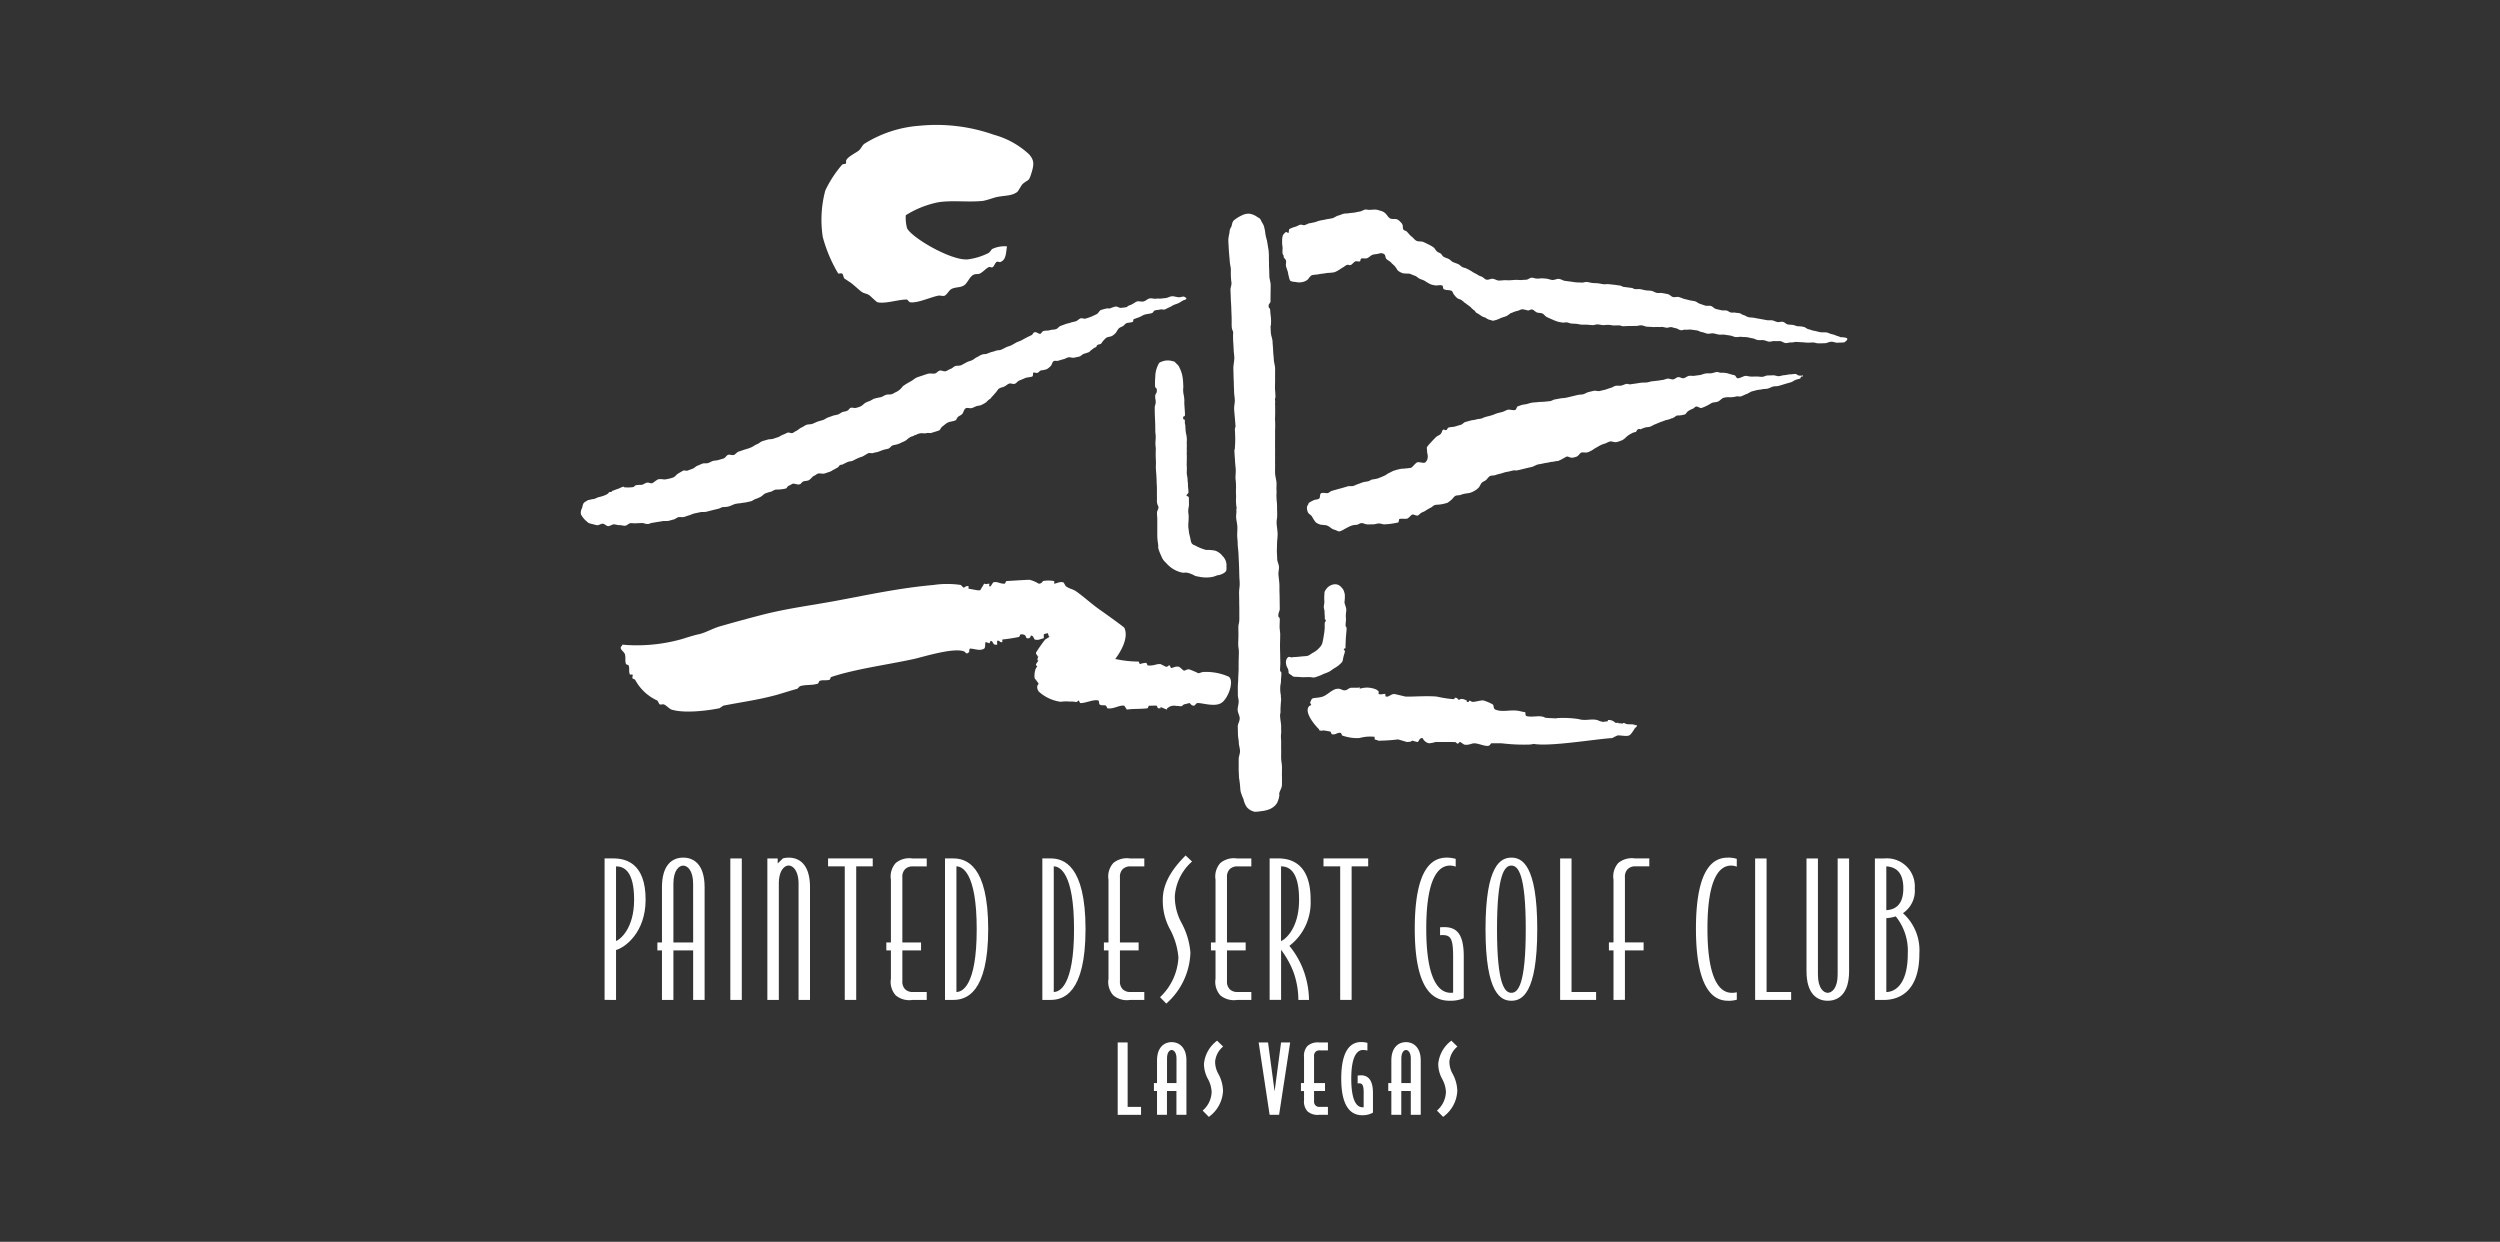 <svg xmlns="http://www.w3.org/2000/svg" xmlns:xlink="http://www.w3.org/1999/xlink" width="301.92" height="149.973" viewBox="0 0 301.92 149.973">
  <rect x="0" y="0" width="301.92" height="149.973" fill="#333333" stroke="none"/>
  <defs>
    <clipPath id="clip-path">
      <rect id="Rectangle_17987" data-name="Rectangle 17987" width="301.92" height="149.973" transform="translate(299 1084.772)" fill="#fff"/>
    </clipPath>
    <clipPath id="clip-path-2">
      <rect id="Rectangle_17986" data-name="Rectangle 17986" width="161.672" height="119.79" fill="#fff"/>
    </clipPath>
  </defs>
  <g id="Painted_Desert_Golf_Club" data-name="Painted Desert  Golf Club" transform="translate(-299 -1084.771)" clip-path="url(#clip-path)">
    <g id="Group_34934" data-name="Group 34934" transform="translate(369.124 1099.864)">
      <g id="Group_34933" data-name="Group 34933" transform="translate(0 0)">
        <g id="Group_34932" data-name="Group 34932" clip-path="url(#clip-path-2)">
          <path id="Path_71415" data-name="Path 71415" d="M260.058,175.483c-1.159-.063-2.139-.271-3.4-.362-1.894-.141-3.986-.133-5.636-.4l-1.357-.113a.249.249,0,0,0-.055-.045c-.637-.3-1.418.04-2.194-.156-.146-.041-.1-.3-.154-.47-.3-.029-.706-.147-.784-.156-.995-.181-1.983.2-2.82-.158-.277-.122-.139-.47-.316-.626a5.648,5.648,0,0,0-1.1-.47c-.337-.07-1.039.215-1.41.156-.107-.019-.025-.089-.339-.139-.053.188.012.168-.287.139v-.156c-.059-.011-.485-.274-.784-.158-.156.059.194.073-.251.043-.04-.006-.088-.151-.133-.166-.415-.147-.209.055-.4.122a13.658,13.658,0,0,1-2.038-.312c-1.225-.118-3.065.03-3.762,0-.126-.01-1.288-.318-1.41-.313-.285,0-.641.3-.782.313-.472.038-.133-.236-.314-.313-.143-.064-.377.114-.783,0,.044-.431.05-.268-.228-.521a2.8,2.8,0,0,0-1.88-.156c-.4.074.01-.2-.234-.107-.225.073-.915-.027-1.123.066-.138.053-.331.214-.453.247-.478.122-.556-.23-1.1-.156-.594.073-1.161.748-1.724.94-.726.234-1.225.068-1.354.356s-.234.366-.056.585c.088.11-.156.156-.156.156-.832.651.622,2.371,1.1,2.82.148-.053-.057.107.04.141.409.135.43.017.43.017a8.921,8.921,0,0,1,.94.156l.156.314c.561.1.584-.244,1.1-.157l.156.313a5.68,5.68,0,0,0,1.724.314s.337-.015.371-.011a4.677,4.677,0,0,1,1.823-.145v.312a3.064,3.064,0,0,1,.47.157,21.743,21.743,0,0,0,2.35-.157c.04,0,1.058.314,1.1.314.6-.04.43-.07.619-.172.029.024.633.172.633.172.177-.01.188-.54.628-.47a1.072,1.072,0,0,0,.782.626,4.556,4.556,0,0,0,.784-.156c.181,0,3.579,0,2.038,0,.323.039.28-.061.457.093.344.3.173-.078.483-.093l.47.313c.6.1.906-.176,1.252-.157.521.025,1.117.329,1.569.314.366-.015.333-.295.472-.314.063-.015,1.145,0,1.252,0a22.576,22.576,0,0,0,3.134.157,3.094,3.094,0,0,0,.723-.087c1.916.363,7.663-.613,9.461-.7l.628-.314c.4-.048,1.035.137,1.412,0,.217-.082.476-.493.685-.839.1-.168.306-.168.253-.415-.234,0-.459-.006-.679-.019" transform="translate(-133.192 -103.022)" fill="#fff"/>
          <path id="Path_71416" data-name="Path 71416" d="M236.675,186.343l-.057.01c.055-.006.065-.008.057-.01" transform="translate(-142.606 -112.306)" fill="#fff"/>
          <path id="Path_71417" data-name="Path 71417" d="M155.767,168.62v.47a2.638,2.638,0,0,1,.783,0,2.474,2.474,0,0,1,0-.47,2.78,2.78,0,0,1-.783,0" transform="translate(-93.878 -101.624)" fill="#fff"/>
          <path id="Path_71418" data-name="Path 71418" d="M143.312,166.987c-.006,0-.339.48,0,.313,0,0,.332-.486,0-.313" transform="translate(-86.28 -100.618)" fill="#fff"/>
          <path id="Path_71419" data-name="Path 71419" d="M134.45,148.882c-.226.059-.548.553.157.47-.03-.166.151-.559-.157-.47" transform="translate(-80.866 -89.721)" fill="#fff"/>
          <path id="Path_71420" data-name="Path 71420" d="M270.792,75.168a2.735,2.735,0,0,1,.881.1,5.8,5.8,0,0,0,.679.187c.249.035.209.359.466.383.213.018.727-.3.944-.29s.432.078.653.084.441-.01.66-.01.445.045.668.041.44-.159.664-.166.447-.011.67-.02.455.117.679.106.443-.112.666-.121.445-.087.666-.094.445-.05.666-.055c.156,0,.312.2.468.2.1,0,.192.008.287.008.137,0,.16-.114.16.018s-.029.053-.187.092c-.07.018-.089.221-.161.245-.183.061-.381.091-.552.162-.192.08-.348.214-.485.259-.251.085-.514.145-.77.224s-.514.162-.773.234c-.217.061-.462.025-.679.082s-.418.192-.635.246-.457.026-.675.08-.447.054-.662.105c-.185.044-.369.1-.55.145-.217.048-.416.232-.645.312s-.462.209-.675.288c-.2.073-.428-.027-.567.01a2.858,2.858,0,0,1-.795.107,2.5,2.5,0,0,0-.769.064c-.219.063-.4.316-.643.441s-.586.073-.826.2a5.479,5.479,0,0,1-.565.323,4.475,4.475,0,0,1-.656.272c-.2.017-.423-.214-.638-.176-.133.025-.244.21-.409.271a2.25,2.25,0,0,0-.59.315c-.137.105-.219.309-.333.356a3,3,0,0,1-.921.135c-.2.018-.234.169-.493.268-.125.124-.224.019-.344.145-.232.088-.465.114-.676.19s-.415.159-.617.23-.388.172-.586.242-.369.205-.571.277-.437.034-.647.113c-.12.045-.291.1-.417.152-.108.138-.244-.081-.369.041-.261.093-.177.346-.377.348a1.257,1.257,0,0,0-.428.156,2.636,2.636,0,0,0-.651.441,2.081,2.081,0,0,1-.441.355,3.567,3.567,0,0,1-.761.259c-.246.041-.527-.128-.786-.077a4.6,4.6,0,0,0-.512.23,3.525,3.525,0,0,0-.594.211c-.2.108-.413.232-.62.352-.177.1-.329.226-.491.308a2.519,2.519,0,0,1-.489.214c-.253.064-.54-.048-.774.039-.068.02-.362.418-.474.452a2.1,2.1,0,0,1-.639.159c-.259-.025-.46-.184-.611-.143-.019,0-.685.379-.74.4-.236.076-.177.137-.384.139s-.4.082-.624.093a2.363,2.363,0,0,0-.427.079c-.217.048-.459.066-.71.13-.2.054-.428.066-.645.126s-.415.211-.639.273-.461.1-.687.159c-.181.05-.6.145-.776.191s-.135.027-.308.069-.346-.017-.5.015c-.293.062-.561.143-.828.182s-.521.171-.778.216a5.462,5.462,0,0,0-.616.178c-.185.058-.406.011-.59.1s-.3.3-.457.455-.424.212-.569.383-.209.425-.367.578a2.244,2.244,0,0,1-.462.356,2.45,2.45,0,0,1-.628.271c-.2.042-.409.058-.622.1a2.468,2.468,0,0,0-.462.14c-.182.07-.463.01-.658.137s-.314.371-.5.492a4.086,4.086,0,0,1-.4.311,4.331,4.331,0,0,1-.79.191c-.247.059-.514.023-.767.095-.173.051-.306.233-.489.316a4,4,0,0,0-.635.371c-.156.109-.362.16-.518.255s-.29.286-.426.323c-.181.043-.489-.182-.66-.115-.125.04-.432.448-.618.486-.3.059-.636-.036-.929.045-.044.008-.072.39-.12.409a7.429,7.429,0,0,1-.807.152c-.27.052-.559.059-.835.084-.234.02-.476-.117-.71-.11s-.468.112-.7.11-.47.011-.7.006-.464-.158-.683-.158-.422.2-.621.212a1.97,1.97,0,0,0-.778.164c-.238.109-.455.235-.679.35a2.318,2.318,0,0,1-.584.275c-.183.036-.386-.154-.611-.192a1.5,1.5,0,0,1-.55-.312,1.636,1.636,0,0,0-.406-.221,4.314,4.314,0,0,0-.609-.068,1.647,1.647,0,0,1-.7-.3,3.921,3.921,0,0,1-.453-.7c-.143-.2-.392-.312-.478-.482a1.246,1.246,0,0,1-.131-.656c.044-.285.281-.388.167-.468a3.778,3.778,0,0,1,.691-.383c.179-.072.419-.048.613-.175.137-.093.07-.548.211-.632.222-.14.546,0,.809-.034.169-.023.306-.2.478-.258.238-.082.489-.133.731-.209.2-.062.407-.107.614-.168s.4-.124.611-.181.445.011.654-.045.4-.178.6-.234.4-.164.615-.221.436-.066.647-.126c.139-.04.255-.154.394-.194a5.7,5.7,0,0,0,.763-.148c.244-.105.5-.2.752-.316.213-.1.39-.261.594-.347s.375-.207.561-.262a6.45,6.45,0,0,1,.8-.214c.213-.037.424-.016.634-.06a3.936,3.936,0,0,0,.645-.08c.133-.054.555-.6.723-.647.308-.1.77.168,1.01-.017a.968.968,0,0,0,.27-.716c.006-.212-.1-.445-.082-.667.008-.139-.063-.31-.017-.434a4.37,4.37,0,0,1,.521-.623c.16-.186.36-.379.546-.574.164-.171.421-.236.565-.375.187-.179.213-.476.29-.522.156-.1.268.082.443.019.118-.131.08-.154.2-.277.272-.106.58-.073.82-.145s.47-.144.712-.207c.194-.051.342-.285.555-.343.183-.048.371-.1.579-.16.234-.073.5-.069.74-.147.2-.066.43-.05.634-.118s.186-.087.392-.156.647-.162.858-.233.411-.165.622-.234.434-.1.647-.165.407-.193.619-.257.677.091.892.029.162-.407.377-.462c.173-.044.335-.128.508-.168.156-.036.316-.046.468-.078.234-.049.453-.141.672-.177.266-.047.533-.04.789-.076s.512-.017.767-.048c.207-.026.42-.035.633-.063s.4-.176.617-.212c.191-.031.383-.068.588-.109.246-.048.506-.043.757-.095s.5-.118.757-.177c.213-.048.424-.106.639-.156s.447-.029.661-.082.409-.209.626-.261l.656-.157c.217-.052.478.076.7.024s.44-.105.659-.156.426-.156.645-.207.413-.215.633-.261.459.012.679-.032.421-.164.638-.205c.141-.027.306.08.447.056.234-.041.461-.065.687-.1s.447-.073.668-.1.441,0,.658-.029.417-.116.63-.139l.634-.07c.211-.021.418-.07.628-.091s.409-.139.622-.161.44.118.653.095.4-.253.624-.279c.194-.023.422.165.624.136.223-.031.438-.248.691-.289.2-.033.434.031.651-.007s.443-.056.666-.093.44-.152.666-.185.466,0,.691-.027.447-.133.666-.152c.168-.013.342.1.5.093" transform="translate(-133.059 -45.246)" fill="#fff"/>
          <path id="Path_71421" data-name="Path 71421" d="M70.679,52.275c.258-.031.507-.217.772-.215s.528.112.793.121c.2.008.413-.083.616-.083,0,.01.3.138.3.251s-.356.186-.343.19c-.228.108-.407.257-.6.347s-.4.144-.584.223-.34.216-.535.286-.359.2-.573.268c-.144.046-.34-.055-.5-.008-.212.059-.447.052-.663.115s-.171.263-.389.333-.671.109-.887.185-.412.215-.624.3-.439.143-.644.239c-.166.077,0,.248-.157.333s-.646.085-.795.179c-.128.081-.218.214-.336.3-.159.115-.418.168-.57.341s-.24.41-.395.569a2,2,0,0,1-.339.274c-.274.175-.546.094-.8.295a3.131,3.131,0,0,0-.534.618c-.112.168-.323.105-.463.2-.167.108-.094.267-.261.3-.147.027-.319.2-.465.3-.123.067-.2.209-.321.274a5.2,5.2,0,0,1-.61.2c-.2.07-.361.29-.568.339s-.42.091-.63.131-.45-.081-.662-.043-.4.188-.615.232-.414.121-.627.18c-.158.044-.355-.023-.514.031-.181.059-.226.445-.4.62a2.291,2.291,0,0,1-.453.364,2.777,2.777,0,0,1-.694.146c-.166.049-.273.237-.435.3-.145.054-.394-.094-.545.006-.01,0,.048.3-.072.425-.257.12-.584.089-.835.186s-.489.22-.738.306c-.208.071-.35.328-.554.4s-.5-.1-.7-.018-.366.256-.565.349-.42.118-.609.226c-.16.089-.277.344-.446.523-.135.141-.255.308-.388.431s-.214.3-.327.345a1.546,1.546,0,0,0-.387.35,3.61,3.61,0,0,1-.44.265,1.317,1.317,0,0,1-.589.186c-.272.034-.533.246-.8.285-.234.035-.493-.083-.67.015-.212.116-.248.445-.412.668-.135.184-.443.251-.58.431s-.1.27-.276.376a3.743,3.743,0,0,1-.587.144,1.459,1.459,0,0,0-.581.273c-.143.116-.294.234-.435.347s-.207.379-.35.435c-.24.089-.773.253-1.021.321-.093.02-.354-.043-.447,0a1.708,1.708,0,0,1-.625.008,2.1,2.1,0,0,0-.532.114c-.116.131-.331.081-.445.213a2.006,2.006,0,0,1-.288.091,2.141,2.141,0,0,0-.568.4,1.481,1.481,0,0,1-.386.217c-.224.089-.422.207-.634.282s-.439.091-.646.159-.344.341-.547.4-.414.088-.616.151-.388.159-.594.224-.418.081-.627.153c-.166.058-.4-.048-.571.02-.129.043-.621.378-.738.413a3.043,3.043,0,0,0-.474.173c-.226.088-.439.209-.666.321-.184.089-.426.063-.628.156-.149.07-.33.17-.5.236-.114.133-.328.039-.443.171-.171.064-.074.192-.244.24-.177.133-.2.1-.377.226-.234.091-.4.253-.615.315s-.412.142-.614.2c-.242.066-.54-.064-.793.016-.159.05-.294.2-.466.267-.2.076-.362.362-.61.514-.207.126-.529.073-.723.181-.154.087-.241.272-.367.314-.3.095-.54-.066-.78-.069-.19,0-.341.187-.594.258-.184.124-.125.192-.3.323a4.175,4.175,0,0,1-.716.114c-.207.044-.424-.006-.635.048a4.57,4.57,0,0,0-.432.223,4.791,4.791,0,0,0-.751.226c-.2.112-.363.31-.565.415a3.833,3.833,0,0,1-.58.244c-.222.07-.4.257-.618.293s-.422.108-.635.135-.411.054-.627.093a4.346,4.346,0,0,0-.587.079c-.191.058-.5.209-.689.274a2.2,2.2,0,0,1-.744.1c-.19,0-.377.157-.62.212s-.469.117-.708.174-.474.123-.717.183-.512,0-.756.057-.493.1-.741.161c-.2.05-.394.166-.6.216s-.4.149-.611.2-.445-.023-.655.021-.39.24-.6.283-.418.127-.633.165-.445-.01-.66.025-.431.076-.648.106-.433.081-.652.106c-.166.018-.325.127-.491.141-.256.023-.531-.14-.793-.118-.217.02-.438.012-.658.03s-.447-.027-.669-.011-.429.3-.652.309-.456-.082-.681-.075-.452-.094-.677-.093-.453.218-.677.213-.436-.278-.659-.293-.468.207-.688.181-.437-.116-.653-.154c-.134-.023-.266-.091-.4-.119-.105-.13-.339-.273-.511-.486a2.222,2.222,0,0,1-.389-.565,1.153,1.153,0,0,1,.136-.741c.07-.183.066-.492.278-.686a4.18,4.18,0,0,1,.46-.279c.193-.031.349-.089.666-.131.213-.029.424-.19.651-.234a5.242,5.242,0,0,0,.66-.2,1.871,1.871,0,0,0,.459-.249c.127-.3.342-.027.493-.311.2-.04.357-.138.591-.207s.462-.216.682-.273c.2-.052.076.072.217.063a4.961,4.961,0,0,0,1.037-.029.874.874,0,0,0,.237-.2,2.332,2.332,0,0,1,.735-.066c.24-.02.461-.248.727-.277.17-.019.379.124.572.075.147-.045.589-.454.776-.482a2.167,2.167,0,0,1,.642.027,1.456,1.456,0,0,0,.45-.062,3.28,3.28,0,0,0,.732-.2c.2-.1.341-.341.545-.453s.41-.25.608-.346c.151-.074.371.052.5,0,.217-.076.428-.161.639-.234s.375-.293.586-.365.407-.186.615-.255.466,0,.672-.066.356-.178.562-.246.485-.053.691-.122.416-.118.621-.185.331-.37.537-.439.486.083.691.015.349-.322.555-.394.413-.137.621-.211c.17-.061.347-.1.517-.163a2.825,2.825,0,0,0,.617-.256,2.9,2.9,0,0,1,.512-.284c.223-.081.4-.28.611-.353s.434-.122.644-.191.449-.03.654-.095.406-.137.61-.2.375-.226.579-.291.385-.189.591-.259c.162-.055.4.112.568.052s.281-.186.437-.244.488-.367.644-.42c.223-.085.406-.257.62-.333s.465-.037.674-.105c.251-.084.478-.222.724-.3.2-.064.412-.116.614-.181s.372-.226.575-.294.4-.145.6-.216.426-.081.633-.158c.179-.066.333-.208.517-.283.167-.068.471-.063.662-.211.135-.1.2-.259.324-.3.166-.07.447.055.623.01a3.243,3.243,0,0,0,.614-.2c.2-.1.358-.3.561-.422s.447-.173.642-.274a3.9,3.9,0,0,1,.381-.213,6.681,6.681,0,0,1,.793-.175c.255-.067.47-.251.72-.312.206-.049.441,0,.652-.068.166-.052.319-.176.493-.248a2.035,2.035,0,0,0,.658-.493c.151-.161.112-.185.288-.3a9.362,9.362,0,0,1,.848-.512c.253-.124.47-.356.721-.458.211-.086.42-.147.588-.2.265-.092.527-.189.786-.257s.558.031.816-.026c.215-.048.381-.307.594-.353s.476.133.687.08.395-.212.6-.277.352-.257.554-.337c.222-.091.526-.012.757-.124s.453-.244.687-.367c.194-.1.425-.133.623-.234s.364-.263.565-.356.385-.23.59-.31.422-.045.619-.1a4.647,4.647,0,0,1,.648-.242c.212-.021.391-.133.606-.175a2.059,2.059,0,0,0,.418-.058c.229-.089.445-.212.679-.326.193-.095.42-.129.616-.234s.391-.219.588-.329.431-.161.629-.269.4-.224.6-.325.4-.2.6-.291c.137-.06.2-.293.336-.342.251-.1.5.186.7.182.138,0,.238-.293.406-.341.245-.07.523-.023.766-.1s.522-.048.765-.135c.2-.07.34-.309.54-.383s.4-.147.6-.222.42-.1.623-.177.424-.095.631-.166.364-.281.574-.35c.17-.055.4.087.575.034a6.023,6.023,0,0,0,.749-.255c.2-.093.41-.186.611-.286s.31-.407.512-.5a6.714,6.714,0,0,1,.659-.176c.14-.048.3.015.444-.017A4.347,4.347,0,0,1,64.6,53.3c.214-.008.419.16.627.165a6.055,6.055,0,0,0,.643-.079c.132-.012.245-.188.388-.218a1.883,1.883,0,0,0,.459-.212,3.582,3.582,0,0,1,.471-.267c.226-.069.527.063.789,0s.488-.321.761-.37c.232-.043.491.073.72.037s.474.008.693-.02c.186-.024.362-.043.526-.06" transform="translate(0 -31.376)" fill="#fff"/>
          <path id="Path_71422" data-name="Path 71422" d="M223.779,25.759c-.1.008.316-.039.706-.045a1.8,1.8,0,0,1,.534.124,1.318,1.318,0,0,1,.7.35c.191.191.329.469.535.587.232.128.567.04.824.107a1.109,1.109,0,0,1,.437.327.825.825,0,0,1,.282.441c.027.166-.011.337.072.462.108.163.244.114.392.242.215.186.352.434.6.615.221.159.367.413.605.522s.546.034.788.126.476.229.717.338a4.69,4.69,0,0,1,.52.308c.161.1.257.339.426.5.133.131.362.168.493.29s.188.278.306.35c.2.124.43.176.628.275s.344.3.54.385.4.145.6.234.337.272.533.373c.152.079.346.081.5.175a6,6,0,0,1,.668.37c.177.136.394.207.582.325a2.017,2.017,0,0,0,.522.261c.225.062.4.344.64.381s.5-.13.738-.112.478.211.727.216.5-.04.749-.045c.211-.006.29.021.5.013s.559-.038.774-.05.432.029.647.018.432-.026.649-.036.43-.24.649-.244.439.109.66.11.441-.043.66-.033c.137.007.274.021.411.031.255.019.506.143.765.164s.531-.152.793-.13.5.219.765.244c.217.019.215.036.435.057s.649.095.868.116.441.007.658.029.453-.095.672-.072.434.1.654.121.443.016.662.039.436.082.655.107.449-.026.666,0,.441.044.66.07.439.063.656.087c.168.019.322.153.487.172.225.027.74.094.963.124s.145.1.369.135.459-.023.68.017.441.1.662.139.457.015.677.06.417.2.639.245.468-.025.685.025.447.077.664.131.39.29.607.346.479-.056.7,0,.421.162.636.221.436.106.651.166.449.064.664.124.394.248.609.311.422.153.635.213.47-.015.683.044.381.3.594.358.436.1.649.154.461-.007.676.048c.17.046.318.186.489.23s.371-.025.543.017.356.029.527.07c.15.036.277.174.426.209.23.052.43.224.653.27s.458.035.675.078c.261.052.523.1.78.144l.763.14c.211.036.434-.015.645.022s.4.161.613.2.443-.063.654-.026.383.278.6.318.434.023.651.066c.177.036.348.117.529.154a3.127,3.127,0,0,1,.82.1c.2.082.35.228.459.249.253.049.476.158.7.194.276.044.527.135.78.173s.51-.011.759.034c.2.035.39.156.6.2.186.04.177.048.377.1.249.135.438.135.685.268a3.371,3.371,0,0,1,.637.063c.109.044.295.072.112.335-.162.109-.2.215-.329.231-.253.031-.512.017-.765.039s-.525-.137-.78-.119-.506.169-.765.18-.516.011-.776.016c-.217,0-.434-.106-.653-.106s-.434.025-.651.021-.436-.041-.656-.048-.439-.029-.658-.04-.447.074-.666.061-.451.094-.673.078-.432-.216-.653-.234-.449.013-.673-.007-.459.09-.683.068-.436-.155-.661-.178-.453.011-.677-.015-.434-.182-.66-.21-.443-.106-.668-.134-.455-.013-.679-.042-.466.055-.691.024-.439-.153-.662-.185-.451-.066-.677-.1-.459.017-.685-.015-.443-.114-.668-.145-.47.07-.694.038-.436-.154-.66-.185-.432-.184-.656-.215-.449-.059-.67-.089-.462.033-.683.005c-.179-.023-.373.089-.552.066-.221-.027-.424-.223-.645-.248-.177-.022-.346-.107-.524-.126s-.367.089-.542.072-.35-.074-.525-.091c-.141-.014-.287.02-.428.007-.242-.022-.484.017-.72,0s-.472-.024-.7-.04-.459-.154-.689-.164-.462.084-.685.076-.451.012-.675.005-.632.031-.853.024-.249-.095-.466-.1-.436.015-.654.008-.43-.066-.643-.072-.432.037-.647.032-.426-.078-.638-.086-.432.1-.645.087-.428-.037-.641-.049-.539,0-.754-.017-.319-.072-.536-.088-.436-.021-.656-.043c-.172-.018-.337-.113-.512-.134-.158-.018-.329.046-.489.025a4.751,4.751,0,0,1-.679-.135,6.785,6.785,0,0,1-.628-.257c-.2-.08-.407-.182-.609-.273s-.333-.34-.535-.429-.455-.052-.662-.127-.369-.312-.584-.361c-.16-.037-.36.137-.525.119a4.016,4.016,0,0,0-.637-.143c-.228.006-.451.176-.675.209a2.886,2.886,0,0,0-.54.184c-.114.133-.139-.04-.242.1a4.718,4.718,0,0,1-.462.32,6.212,6.212,0,0,1-.649.217,3.9,3.9,0,0,1-.508.224,2.43,2.43,0,0,1-.559.134c-.181-.126-.375-.075-.552-.205-.251-.095-.2-.168-.4-.208a1.5,1.5,0,0,1-.449-.22,4.38,4.38,0,0,0-.474-.3c-.167-.07-.187-.234-.329-.331a2.1,2.1,0,0,1-.4-.358,4.874,4.874,0,0,0-.5-.383,2.546,2.546,0,0,0-.343-.242c-.048-.149-.137-.068-.213-.207-.263-.175-.246-.1-.54-.249a2.184,2.184,0,0,1-.466-.5c-.1-.127-.143-.348-.249-.409a1.518,1.518,0,0,0-.554-.093,1.083,1.083,0,0,1-.437-.135c-.037-.024-.075-.379-.12-.4-.3-.132-.584,0-.824-.029a2.533,2.533,0,0,1-.643-.152,6.1,6.1,0,0,1-.681-.4c-.209-.115-.453-.172-.656-.279s-.352-.285-.519-.335c-.284-.087-.512-.225-.723-.261a5.1,5.1,0,0,1-.751-.043,2.183,2.183,0,0,1-.565-.3c-.1-.077-.2-.323-.4-.555-.127-.147-.312-.274-.455-.443s-.419-.269-.565-.437c-.126-.148-.1-.413-.209-.524a.614.614,0,0,0-.413-.163c-.156-.007-.139.026-.3.049-.257.087-.517.058-.751.149s-.413.31-.657.407c-.188.077-.506-.032-.719.052-.12.126-.025.2-.143.33-.171.053-.424-.066-.584.017-.118.055-.369.346-.48.4-.255.108-.167-.021-.449,0-.139.007-.337.2-.554.323-.164.093-.331.217-.5.314a2.873,2.873,0,0,1-.511.259,4.957,4.957,0,0,1-.795.08c-.217.027-.434.07-.651.093s-.439.064-.654.106a3.649,3.649,0,0,0-.607.076c-.265.1-.386.452-.615.609a1.738,1.738,0,0,1-1.362.207,1.613,1.613,0,0,1-.617-.118c-.1-.074-.15-.306-.234-.635-.045-.173-.034-.183-.074-.381s-.2-.578-.242-.782c-.04-.221.042-.458.006-.639s-.246-.331-.28-.432c.015-.365-.158-.229-.143-.593-.036-.124.043-.452-.008-.714a3.238,3.238,0,0,1-.036-.668,1.882,1.882,0,0,1,.095-.689,1.65,1.65,0,0,1,.346-.37c.152-.039.188.135.337.087.04-.114.015-.381.1-.453a3.306,3.306,0,0,1,.795-.3c.139-.056.31-.161.491-.217s.422.093.559.042c.458-.177.451-.2.533-.216.066-.015.177-.02.574-.109.236-.054.468-.159.712-.217s.5-.087.748-.147.51-.081.763-.141.475-.267.734-.327c.213-.048.413-.165.63-.214s.449-.023.666-.069.445-.036.664-.077.434-.091.654-.129.417-.2.635-.23c.166-.025.343.048.508.027" transform="translate(-128.514 -15.497)" fill="#fff"/>
          <path id="Path_71423" data-name="Path 71423" d="M198.022,84.125c0-.354.046-.624.049-1.006,0-.334.044-.775.046-1.125s0-.7.006-1.058.023-.719.025-1.079-.08-.541-.078-.9c0-.319.026-.824.026-1.138s-.009-.632-.009-.942c0-.339.12-.514.116-.959,0-.348,0-.668,0-1.07,0-.351-.013-.721-.013-1.1,0-.335-.015-.679-.017-1.029s.078-.706.076-1.062-.038-.6-.047-.959c-.006-.316-.017-.755-.029-1.066s-.021-.573-.038-.883c-.015-.294-.025-.646-.046-.928-.027-.372-.085-.723-.085-1.078s-.068-.7-.057-1.052.021-.5.023-.841-.133-.874-.151-1.225c-.019-.3.067-.611.021-.923,0-.105.046-.1.038-.205a5.626,5.626,0,0,1-.065-1.312c0-.226-.034-.573-.007-1.16a7.729,7.729,0,0,0-.058-1.011c-.028-.384.046-.782.022-1.176-.021-.351-.071-.7-.088-1.058s-.053-.711-.07-1.068.078-.255.061-.611a11.976,11.976,0,0,0,.032-1.263c-.019-.316-.008-.411-.032-.72-.029-.387.087-.234.066-.6s-.15-1.656-.162-2,.09-.688.082-1.022c-.009-.374-.089-.743-.091-1.111s-.025-.455-.027-.821c0-.319-.029-.642-.034-.97s-.017-.646-.023-.98.124-.931.114-1.274-.064-.617-.079-.971c-.008-.252-.032-.566-.044-.828a9.571,9.571,0,0,1-.015-1.208c.029-.166-.162-.327-.177-.764-.013-.356,0-.64-.007-1s-.031-.807-.042-1.172-.038-.729-.055-1.089-.017-.724-.044-1.076c-.025-.325.158-.662.118-.967a7.779,7.779,0,0,1-.075-.962c0-.358.008-.338,0-.677-.01-.272-.108-.515-.133-.958-.021-.378-.093-.937-.11-1.37-.017-.391-.059-.795-.056-1.182,0-.358.126-.7.149-1.022.025-.352.181-.422.246-.675.084-.331.093-.561.43-.781a4.081,4.081,0,0,1,.852-.5,1.69,1.69,0,0,1,.909-.175,2.221,2.221,0,0,1,.935.409c.2.128.257.116.383.312.074.211.253.457.35.663a4.56,4.56,0,0,1,.217,1.055,6.912,6.912,0,0,0,.19.792c-.027-.145.1.557.2,1.208a10.287,10.287,0,0,1,.034,1.156c.03.353,0,.565.023.914s.021.694.032,1.039.152.685.158,1.031-.021,1.6-.015,1.941-.236.282-.232.628.188.178.194.524c.006.3.093.822.1,1.128.023.675-.056.858-.063.7.015.294.019.592.042.892.023.34.2.708.207,1.1.01.344.061.7.069,1.062s.064.645.076,1c.011.336.137.744.158,1.055.008.4,0,.407,0,.811V47.1c0,.427-.029.808,0,1.174.118,1.437-.053.651,0,1.271.034.395-.015.038,0,.43.012.31.015,1.186,0,1.522a3.56,3.56,0,0,0,0,.478,9.968,9.968,0,0,1,0,1.1c0,.489,0,.957,0,.991,0,.253-.006.636,0,1.1.007.317-.006.669,0,1.045.007.327-.009.668,0,1.016s-.013.723,0,1.077c.015.371.154.814.171,1.159.016.321-.021.635,0,.91.025.326-.03.6,0,.827.014.591.068.578.068,1.17,0,.54.014.467.014,1.006,0,.477-.08.48-.07.959.029.427.114.939.121,1.274.008.383-.053.725-.064,1.051-.008.35-.013.535-.023.9-.011.333.032.694.038,1.107,0,.291.2.6.215.96.013.278-.087.585-.064.917.028.37.087.735.11,1.1s0,.748.019,1.107.018,1.494.031,1.851-.184.528-.175.881.17.1.175.451c.006.307-.025.614-.021.92s.071.611.073.917-.025,1.1-.023,1.41c0,.349.017.7.021,1.045,0,.3.015.681.017.985s-.034.538-.03.844.157.115.158.422-.053.613-.048.922c0,.256-.095.506-.089.765a3.586,3.586,0,0,0,.074.946,2.762,2.762,0,0,0,.038.508c.019-.2-.093.813-.082,1.408a1.311,1.311,0,0,1-.054.434c0,.525.139,1.083.133,1.422-.011.457.019.6,0,.789-.093.856-.032-.257,0-.031a4.194,4.194,0,0,0,0,.956c0,.391-.009.758,0,1.1.006.369-.011.71,0,1.028.01.346.082.664.095.959.016.382-.011.9,0,1.208.014.341,0,.778,0,1.058,0,.352-.3.76-.331,1.057-.025.25.078-.054.017.187a2.907,2.907,0,0,1-.294.963,1.94,1.94,0,0,1-.847.7,3.515,3.515,0,0,1-1.027.251,4.95,4.95,0,0,1-.779.079,1.66,1.66,0,0,1-.987-.569,2.473,2.473,0,0,1-.392-.942,6.441,6.441,0,0,1-.352-.942c-.044-.3-.053-.6-.082-.871-.032-.309-.074-.589-.116-.811,0-.388-.032-.617-.034-.953,0-.4,0-.909,0-1.254s.166-.681.16-.987c-.006-.353-.137-.677-.143-.989-.008-.348-.1-.677-.105-1.007s-.014-.635-.023-.968c-.006-.312.241-.643.234-.993,0-.326-.244-.67-.249-1.049,0-.312.126-.646.125-1.006,0-.242-.1-.5-.1-.763" transform="translate(-118.657 -16.242)" fill="#fff"/>
          <path id="Path_71424" data-name="Path 71424" d="M184.22,105.274a1.718,1.718,0,0,0,0-.281c0,.06,0,.125,0,.21,0,.027,0,.048,0,.072" transform="translate(-111.025 -63.277)" fill="#fff"/>
          <path id="Path_71425" data-name="Path 71425" d="M183.163,96.256a1.544,1.544,0,0,0-.476-1.072,1.922,1.922,0,0,0-.885-.647,4.67,4.67,0,0,0-1.115-.088,6.142,6.142,0,0,1-1.176-.462c-.274-.174-.253-.071-.485-.265-.18-.15-.2-.588-.282-.89a4,4,0,0,1-.154-.91c-.006-.05-.03-.05-.033-.1-.031-.693.039-.7.034-1.391,0-.366-.057-.366-.046-.733.011-.4.089-.4.083-.8s.006-.395-.015-.787c-.006-.123-.278-.174-.292-.243,0-.1.255-.239.249-.383a6.367,6.367,0,0,0-.06-.7c0-.059,0-.126,0-.218-.012-.4-.037-.214-.046-.614-.006-.328-.1-.542-.1-.822-.007.061.009.116,0,.178-.006-.183.016-.365,0-.73-.026-.58.013-.695,0-1.094.019.184-.016.26,0,.557.019.395-.027.395,0,.787a.186.186,0,0,0,0,.021,6.515,6.515,0,0,0,0-.762c-.012-.4.019-.725,0-1.121-.023-.475.029-.145,0-.619-.008-.118.008-.2,0-.267a3.285,3.285,0,0,0,0-.424c-.008-.331.027-.4,0-.732-.04-.488-.115-.485-.143-.972-.011-.176-.021-.308-.031-.421.027-.137-.017-.122-.053-.386-.01-.075,0-.461-.021-.384-.012-.145-.178.033-.189-.232-.014-.391.23-.051.221-.44s-.048-.8-.072-1.2c-.021-.375.015-.376-.02-.751-.037-.4-.082-.4-.119-.793-.038-.417.04-.424,0-.841a6.328,6.328,0,0,0-.082-.943,3.7,3.7,0,0,0-.359-1.1,1.1,1.1,0,0,0-.372-.5c-.211-.21-.189-.273-.483-.314a1.953,1.953,0,0,0-1.271.047c-.337.11-.37.178-.508.5a3.269,3.269,0,0,0-.3,1.317,9.472,9.472,0,0,0-.033,1.046c0,.493.227.167.221.661-.005.388-.188.286-.2.674s.094.4.056.8c-.028.3-.112.292-.11.6,0,.683.01.771.038,1.455s.025.59.029,1.273c0,.375.046.375.05.75,0,.4-.029.4-.032.8s.051.395.04.789c-.017.554-.013.722.012,1.275.032.687-.033.517.015,1.2s.059.688.077,1.38c.008.375.029.375.033.751,0,.4,0,1.025.008,1.426a1.287,1.287,0,0,0,.165.794c.073.365-.159.429-.164.8,0,.4.042.4.036.8l0,2.008a7.96,7.96,0,0,0,.082.849c.074.366-.027.478.108.826a7.541,7.541,0,0,0,.33.793,1.773,1.773,0,0,0,.525.731,3.506,3.506,0,0,0,1.679,1.119c.69.217.479-.059,1.167.164s.438.3,1.155.406a4.116,4.116,0,0,0,1.419.057,2.617,2.617,0,0,0,.745-.219,2.115,2.115,0,0,0,.755-.234c.5-.288.373-.442.394-1.033" transform="translate(-105.164 -43.126)" fill="#fff"/>
          <path id="Path_71426" data-name="Path 71426" d="M84.9,152.982c-.789.765-2.531.083-3.133.157l-.314.313c-.44.019-.464-.342-.627-.313,0,0-.45.132-.626.157l-.231.188c-.294.093-.235-.015-.661,0l-.205-.032c-.662-.019-.769.27-.941.314v.156c-.034.005-.592-.23-.783-.313v.157h-.313l-.157-.314c-.239-.024-.607.015-.94,0-.019.034-.157.314-.157.314-.969.112-1.621.034-2.507.156-.019-.029-.3-.47-.313-.47-.613-.093-1.3.447-2.037.314l-.157-.314c-.329-.126-.558.04-.784-.156-.083-.073-.029-.432-.156-.47-.525-.177-1.533.337-2.194.313,0,0-.148-.29-.157-.313-.137.045-.235.269-.47.156a3.454,3.454,0,0,0-.64-.027,4.677,4.677,0,0,0-1.083.027,4.885,4.885,0,0,1-2.664-1.254c-.392-.675.019-.837,0-.94a5.647,5.647,0,0,0-.47-.626c-.074-.3-.011-1.225.313-1.41-.054-.1-.2-.2-.157-.314,0,0,.318-.48.314-.47-.255.153-.094-.411,0-.47H62.5c.039-.215-.182-.147-.157-.47a18.694,18.694,0,0,1,1.1-1.567s1.132-.675.47-.313l-.157-.47c-.093.082-.386.067-.47.156a2.186,2.186,0,0,0,0,.47c-.313.048-.646.3-1.1.157-.093-.035-.162-.514-.47-.47-.035,0-.015.421-.47.313-.221-.054.034-.5-.784-.47l-.157.314a20.384,20.384,0,0,1-2.037.313v.314c-.371.077-.259-.242-.627-.157v.47c-.635.074-.367-.387-.783-.47l-.157.313a1.673,1.673,0,0,0-.47-.156c-.059.239.006.674-.157.783-.529.337-1.116.008-1.723,0a.6.6,0,0,0-.075.4c-.138.1-.133.2-.364.166-.186-.143-.143-.2-.345-.255-1.347-.423-4.956.72-5.954.94-2.914.63-5.608.994-8.462,1.722-.235.059-1.2.329-1.567.471-.054.02-.117.3-.156.313-.52.152-.793-.023-1.254.157l-.157.313c-.851.259-1.336.079-2.194.314l-.313.314c-1.023.274-1.861.567-2.664.782-2.209.584-3.9.794-6.268,1.254l-.47.314c-1.675.337-4.363.622-5.8.156-.269-.089-.666-.563-.94-.626-.122-.033-.352.064-.47,0s-.2-.4-.313-.47a5.692,5.692,0,0,1-2.664-2.508l-.313-.156c-.074-.185.083-.3,0-.47h-.314c-.171-.4-.015-.729-.156-1.1-.025-.053-.3-.117-.314-.156-.166-.485.011-.774-.156-1.253-.059-.157-.446-.481-.47-.627-.064-.363.21-.23.156-.47a20.086,20.086,0,0,0,7.051-.627c.373-.1.927-.292,1.3-.395.27-.078.611-.177.891-.232.768-.162,1.767-.729,2.507-.94,1.748-.5,3.544-.995,5.171-1.41,3.061-.788,5.857-1.121,9.089-1.724,3.854-.724,7.57-1.523,11.6-1.881a11.293,11.293,0,0,1,3.291,0l.313.314c.206.025.255-.26.627-.157v.314c.324-.015,1.146.255,1.41.157l.47-.784c.368.088.162.03.627,0,.044.176-.152.362.157.313,0,0,.3-.47.313-.47.539-.147.8.2,1.411.157l.156-.313s2.616-.166,2.821-.157a3.824,3.824,0,0,1,1.1.47c.313.024.54-.285.487-.31a3.658,3.658,0,0,1,1.393,0v.313c.211.01.657-.3,1.1-.157.068.019.239.417.313.47.407.309.833.329,1.254.627.944.671,1.832,1.5,2.82,2.194.314.22,2.914,2.067,2.978,2.193.592,1.254-.548,3.056-1.1,3.762a12.9,12.9,0,0,0,2.821.312s.136.28.156.314a2.3,2.3,0,0,1,.784-.156l.156.312c.764.08,1.043-.219,1.567-.156l.627.314c.182.029.4-.143.313-.158h.157l.156.314c.226,0,.51-.244.941-.156.147.023.48.436.627.469.117.025.337-.181.626-.156a10.946,10.946,0,0,1,1.1.469c.127.021.456-.18.783-.155a6.7,6.7,0,0,1,2.9.578c.617.461.08,2.259-.708,3.024" transform="translate(-7.344 -83.322)" fill="#fff"/>
          <path id="Path_71427" data-name="Path 71427" d="M85.105.087a20.821,20.821,0,0,1,8.932,1.1,10.185,10.185,0,0,1,4.231,2.351c.627.714.612,1.2.313,2.193-.362,1.2-.352.755-1.1,1.411-.1.082-.534.866-.627.939-.709.52-1.454.407-2.506.627-.334.069-1.283.426-1.724.47-1.876.168-3.619-.107-5.328.158A11.685,11.685,0,0,0,83.382,10.9a4.717,4.717,0,0,0,.157,1.566c.518,1.122,5.371,3.982,7.364,3.762a7.783,7.783,0,0,0,2.507-.784,2.765,2.765,0,0,0,.376-.451,3.5,3.5,0,0,1,1.818-.333c-.142.892-.108,1.617-.783,1.881-.171.064-.323-.1-.47,0-.2.128-.28.5-.471.627-.156.1-.3-.07-.47,0-.309.118-.749.641-1.1.784-.269.1-.509,0-.783.156-.466.259-.681.98-1.1,1.254-.5.327-1.043.171-1.567.47-.25.137-.509.666-.783.783-.225.094-.544-.054-.783,0-.979.2-2.605.969-3.448.783l-.312-.313c-.965-.043-2.645.564-3.606.313-.053-.014-.861-.767-.886-.786-.387-.3-.631-.206-.995-.466s-1.064-.952-1.451-1.186c-.339-.211-.248-.186-.585-.382-.166-.1-.162-.519-.314-.626-.093-.07-.362,0-.47,0a17.613,17.613,0,0,1-1.869-4.413,13.77,13.77,0,0,1,.3-5.616A13.713,13.713,0,0,1,75.7,4.789c.172-.113.348-.025.47-.158V4.317c.166-.485,1.171-.925,1.568-1.252.219-.192.392-.607.626-.784A14.527,14.527,0,0,1,85.105.087" transform="translate(-44.116 0)" fill="#fff"/>
          <path id="Path_71428" data-name="Path 71428" d="M10.842,227.923c0,3.552-1.743,4.839-2.184,5V223.9c.948,0,2.184.554,2.184,4.019m1.388,0c0-4.382-2.358-4.978-3.906-4.978H7.276v17.087H8.659v-6.026c1.058-.289,3.571-2.086,3.571-6.083" transform="translate(-4.385 -134.365)" fill="#fff"/>
          <path id="Path_71429" data-name="Path 71429" d="M27.643,232.94H25.257v-7.082c0-1.669.7-2.2,1.182-2.2s1.2.535,1.2,2.2Zm1.383,6.941v-13.6c0-2.735-1.271-3.587-2.586-3.587s-2.564.853-2.564,3.587v6.658h-.553v.959h.553v5.982h1.381V233.9h2.386v5.982Z" transform="translate(-14.056 -134.214)" fill="#fff"/>
          <rect id="Rectangle_17985" data-name="Rectangle 17985" width="1.383" height="17.087" transform="translate(18.077 88.58)" fill="#fff"/>
          <path id="Path_71430" data-name="Path 71430" d="M60.52,239.881V225.85c0-1.642-.722-2.2-1.2-2.2s-1.182.554-1.182,2.2v14.031H56.753V222.8H58v.6l.637-.617a3.044,3.044,0,0,1,.679-.087c1.315,0,2.586.83,2.586,3.577v13.609Z" transform="translate(-34.204 -134.214)" fill="#fff"/>
          <path id="Path_71431" data-name="Path 71431" d="M78.605,223.9v16.128H77.222V223.9H75.207v-.959H80.6v.959Z" transform="translate(-45.326 -134.365)" fill="#fff"/>
          <path id="Path_71432" data-name="Path 71432" d="M96.064,240.032a2.553,2.553,0,0,1-2.019-.555,2.432,2.432,0,0,1-.58-2.012V234.05h-.553v-.959h.553V225.51a2.43,2.43,0,0,1,.58-2.01,2.555,2.555,0,0,1,2.019-.554h1.728v.959H96.153a1.276,1.276,0,0,0-.974.335,1.3,1.3,0,0,0-.332.98v7.872h2.259v.959H94.847v3.705a1.3,1.3,0,0,0,.332.982,1.276,1.276,0,0,0,.974.335h1.639v.959Z" transform="translate(-55.996 -134.365)" fill="#fff"/>
          <path id="Path_71433" data-name="Path 71433" d="M114.571,231.489c0,6.894-1.765,7.583-2.449,7.583V223.9c.684,0,2.449.689,2.449,7.586m1.388,0c0-7.777-2.69-8.544-4.216-8.544h-1v17.087h1c1.526,0,4.216-.768,4.216-8.542" transform="translate(-66.74 -134.365)" fill="#fff"/>
          <path id="Path_71434" data-name="Path 71434" d="M144.157,231.489c0,6.894-1.766,7.583-2.449,7.583V223.9c.683,0,2.449.689,2.449,7.586m1.388,0c0-7.777-2.689-8.544-4.215-8.544h-1v17.087h1c1.526,0,4.215-.768,4.215-8.542" transform="translate(-84.572 -134.365)" fill="#fff"/>
          <path id="Path_71435" data-name="Path 71435" d="M162.2,240.032a2.556,2.556,0,0,1-2.02-.555,2.432,2.432,0,0,1-.58-2.012V234.05h-.553v-.959h.553V225.51a2.43,2.43,0,0,1,.58-2.01,2.557,2.557,0,0,1,2.02-.554h1.726v.959h-1.637a1.28,1.28,0,0,0-.975.335,1.3,1.3,0,0,0-.331.98v7.872h2.257v.959h-2.257v3.705a1.3,1.3,0,0,0,.331.982,1.28,1.28,0,0,0,.975.335h1.637v.959Z" transform="translate(-95.854 -134.365)" fill="#fff"/>
          <path id="Path_71436" data-name="Path 71436" d="M177.9,226.937a6.555,6.555,0,0,0,.812,3.252,9.05,9.05,0,0,1,1.069,3.565,8.533,8.533,0,0,1-2.916,6.176l-.751-.776a7.059,7.059,0,0,0,2.219-4.8,8.753,8.753,0,0,0-1.072-3.5,7.2,7.2,0,0,1-.816-3.5c0-2.257,1.546-4.1,2.756-5.313l.779.731a6.148,6.148,0,0,0-2.08,4.163" transform="translate(-106.141 -133.821)" fill="#fff"/>
          <path id="Path_71437" data-name="Path 71437" d="M194.736,240.032a2.554,2.554,0,0,1-2.019-.555,2.432,2.432,0,0,1-.58-2.012V234.05h-.553v-.959h.553V225.51a2.43,2.43,0,0,1,.58-2.01,2.556,2.556,0,0,1,2.019-.554h1.726v.959h-1.637a1.279,1.279,0,0,0-.974.335,1.3,1.3,0,0,0-.331.98v7.872h2.257v.959H193.52v3.705a1.3,1.3,0,0,0,.331.982,1.279,1.279,0,0,0,.974.335h1.637v.959Z" transform="translate(-115.464 -134.365)" fill="#fff"/>
          <path id="Path_71438" data-name="Path 71438" d="M212.971,227.923c0,3.552-1.737,4.839-2.177,5V223.9c.944,0,2.177.554,2.177,4.019m1.394,0c0-4.126-2.121-4.978-3.9-4.978h-1.05v17.087h1.383v-6.047a11.169,11.169,0,0,1,1.473,2.62,10.051,10.051,0,0,1,.613,3.427h1.286a10.7,10.7,0,0,0-.82-3.961A10.292,10.292,0,0,0,211.8,233.5a6.578,6.578,0,0,0,2.561-5.572" transform="translate(-126.208 -134.365)" fill="#fff"/>
          <path id="Path_71439" data-name="Path 71439" d="M229.2,223.9v16.128h-1.381V223.9h-2.015v-.959H231.2v.959Z" transform="translate(-136.091 -134.365)" fill="#fff"/>
          <path id="Path_71440" data-name="Path 71440" d="M257.787,239.98c-1.665,0-4.251-.746-4.251-8.7,0-7.969,2.521-8.586,3.9-8.586a4,4,0,0,1,1.043.15v.942a2.009,2.009,0,0,0-.666-.133c-1.2,0-2.888,1.047-2.888,7.627,0,6.4,1.621,7.739,2.953,7.739a1.187,1.187,0,0,0,.291-.021v-4.345c0-2.182-.291-2.605-1.29-2.605a1.527,1.527,0,0,0-.286.021v-.959s.221-.021.487-.021c1.488,0,2.374.767,2.374,3.543v5.048a4.2,4.2,0,0,1-1.663.3" transform="translate(-152.802 -134.214)" fill="#fff"/>
          <path id="Path_71441" data-name="Path 71441" d="M279.9,231.339c0,6.706-.934,7.682-1.735,7.682s-1.735-.977-1.735-7.682.934-7.685,1.735-7.685,1.735.978,1.735,7.685m1.389,0c0-7.834-1.878-8.644-3.123-8.644s-3.124.809-3.124,8.644,1.878,8.641,3.124,8.641,3.123-.809,3.123-8.641" transform="translate(-165.762 -134.214)" fill="#fff"/>
          <path id="Path_71442" data-name="Path 71442" d="M297.723,240.032V222.945H299.1v16.128h2.967v.959Z" transform="translate(-179.433 -134.365)" fill="#fff"/>
          <path id="Path_71443" data-name="Path 71443" d="M315.784,223.9a1.27,1.27,0,0,0-.971.335,1.288,1.288,0,0,0-.333.98v7.872h2.257v.959H314.48v5.982H313.1v-5.982h-.554v-.959h.554v-7.581a2.438,2.438,0,0,1,.577-2.011,2.559,2.559,0,0,1,2.021-.554h1.726v.959Z" transform="translate(-188.365 -134.365)" fill="#fff"/>
          <path id="Path_71444" data-name="Path 71444" d="M342.894,239.98c-1.372,0-3.889-.746-3.889-8.709s2.517-8.576,3.889-8.576a3.222,3.222,0,0,1,1.041.15v.942a2,2,0,0,0-.664-.133c-1.2,0-2.877,1.045-2.877,7.617,0,6.707,1.747,7.75,2.944,7.75a2.619,2.619,0,0,0,.6-.065v.9a3.713,3.713,0,0,1-1.041.128" transform="translate(-204.312 -134.214)" fill="#fff"/>
          <path id="Path_71445" data-name="Path 71445" d="M357,240.032V222.945h1.382v16.128h2.968v.959Z" transform="translate(-215.16 -134.365)" fill="#fff"/>
          <path id="Path_71446" data-name="Path 71446" d="M375.173,240.131c-1.317,0-2.563-.851-2.563-3.575V222.945h1.38v14.032c0,1.663.7,2.194,1.182,2.194s1.2-.531,1.2-2.194V222.945h1.381v13.611c0,2.723-1.269,3.575-2.584,3.575" transform="translate(-224.566 -134.365)" fill="#fff"/>
          <path id="Path_71447" data-name="Path 71447" d="M396.825,226.548c0,1.971-.942,2.576-2.055,2.644V223.9c1.113.068,2.055.672,2.055,2.644m1.935,7.9a6.017,6.017,0,0,0-1.979-4.89,3.272,3.272,0,0,0,1.425-3.006,3.376,3.376,0,0,0-3.7-3.6h-1.115v17.087h1.048c2.019,0,4.324-1.136,4.324-5.588m-1.4,0c0,3.916-1.695,4.628-2.591,4.628v-8.921a4.43,4.43,0,0,0,1.136-.215,6.6,6.6,0,0,1,1.454,4.508" transform="translate(-237.088 -134.365)" fill="#fff"/>
          <path id="Path_71448" data-name="Path 71448" d="M163.239,287.616v-8.741h1.2v7.782h1.619v.959Z" transform="translate(-98.381 -168.073)" fill="#fff"/>
          <path id="Path_71449" data-name="Path 71449" d="M176.985,283.707h-1.143v-2.991c0-.691.292-1.007.561-1.007s.583.316.583,1.007Zm1.2,3.832v-6.584c0-1.552-.885-2.2-1.786-2.2s-1.765.653-1.765,2.2v2.752h-.373v.959h.373v2.873h1.2v-2.873h1.143v2.873Z" transform="translate(-105.027 -167.998)" fill="#fff"/>
          <path id="Path_71450" data-name="Path 71450" d="M190.567,280.857a2.97,2.97,0,0,0,.408,1.513,4.533,4.533,0,0,1,.546,2.035,4.076,4.076,0,0,1-1.713,3.132l-.747-.758a3.09,3.09,0,0,0,1.086-2.25,3.621,3.621,0,0,0-.474-1.615,3.779,3.779,0,0,1-.453-1.788,3.941,3.941,0,0,1,1.587-2.791l.727.712a2.666,2.666,0,0,0-.967,1.809" transform="translate(-113.943 -167.748)" fill="#fff"/>
          <path id="Path_71451" data-name="Path 71451" d="M208.553,287.614h-1.144l-1.323-8.739h1.132l.793,5.919.78-5.919h1.1Z" transform="translate(-124.204 -168.073)" fill="#fff"/>
          <path id="Path_71452" data-name="Path 71452" d="M221.125,287.616a1.842,1.842,0,0,1-1.4-.44,1.776,1.776,0,0,1-.4-1.346v-1.088h-.373v-.959h.373v-3.122a1.779,1.779,0,0,1,.4-1.346,1.846,1.846,0,0,1,1.4-.44h1.085v.958h-.984a.657.657,0,0,0-.521.183.67.67,0,0,0-.17.51v3.256h1.323v.959h-1.323v1.225a.672.672,0,0,0,.17.51.663.663,0,0,0,.521.181h.984v.959Z" transform="translate(-131.963 -168.073)" fill="#fff"/>
          <path id="Path_71453" data-name="Path 71453" d="M233.73,287.591c-.987,0-2.542-.5-2.542-4.425s1.5-4.415,2.4-4.415a2.857,2.857,0,0,1,.761.1v.925a2.471,2.471,0,0,0-.533-.068c-.523,0-1.417.42-1.417,3.456,0,2.936.782,3.467,1.37,3.467a.626.626,0,0,0,.127-.011v-1.808c0-.926-.207-1.073-.533-1.073a1.131,1.131,0,0,0-.194.01v-.946a2.417,2.417,0,0,1,.4-.034c.873,0,1.45.575,1.45,2.144v2.361a2.523,2.523,0,0,1-1.29.315" transform="translate(-139.333 -167.998)" fill="#fff"/>
          <path id="Path_71454" data-name="Path 71454" d="M248.2,283.707h-1.142v-2.991c0-.691.29-1.007.561-1.007s.582.316.582,1.007Zm1.2,3.832v-6.584c0-1.552-.885-2.2-1.785-2.2s-1.764.653-1.764,2.2v2.752h-.373v.959h.373v2.873h1.2v-2.873H248.2v2.873Z" transform="translate(-147.945 -167.998)" fill="#fff"/>
          <path id="Path_71455" data-name="Path 71455" d="M261.779,280.857a2.956,2.956,0,0,0,.409,1.513,4.509,4.509,0,0,1,.544,2.035,4.08,4.08,0,0,1-1.711,3.132l-.749-.758a3.087,3.087,0,0,0,1.087-2.25,3.613,3.613,0,0,0-.476-1.615,3.78,3.78,0,0,1-.453-1.788,3.948,3.948,0,0,1,1.587-2.791l.727.712a2.664,2.664,0,0,0-.965,1.809" transform="translate(-156.861 -167.748)" fill="#fff"/>
          <path id="Path_71456" data-name="Path 71456" d="M221.574,147.24c0-.228.032-1.124.068-1.475.029-.3.059-.592.063-.772.006-.388-.126-.1-.118-.5,0-.3.036-.3.044-.626.006-.108-.032-.374-.011-.638.017-.234.057-.468.048-.6-.013-.257-.217-.666-.217-.876a5.163,5.163,0,0,0,.042-.905,2.2,2.2,0,0,0-.175-.571,1.483,1.483,0,0,0-.247-.314.971.971,0,0,0-.807-.367,1.5,1.5,0,0,0-.774.316,1.918,1.918,0,0,0-.4.514c-.089.161-.041.232-.066.4a5.131,5.131,0,0,0,0,.826,3.15,3.15,0,0,1-.071.6c.006.374.08.34.091.693.006.2.019.378.029.562.006.1,0,.2.006.3,0,.052.124.08.124.131,0,.114-.137.251-.139.365-.006.23.006.462-.008.691a9.027,9.027,0,0,1-.122.9,8.087,8.087,0,0,1-.175.873,1.646,1.646,0,0,1-.377.538,2.7,2.7,0,0,1-.323.3,4.7,4.7,0,0,1-.55.339,2.888,2.888,0,0,1-.466.29,4.387,4.387,0,0,1-.634.068c-.139.021-.28.024-.417.042a5.15,5.15,0,0,1-.534.04c-.156,0-.307.042-.455.046-.3-.122-.34-.031-.443.05a.838.838,0,0,0-.179.544,1.479,1.479,0,0,0,.162.642.926.926,0,0,1,.151.582c.032.215.367.282.462.43.021.034.276.105.2.093.6.025.131-.008.729.033a3.554,3.554,0,0,0,.649.01c.127-.006.258,0,.388-.006a2.751,2.751,0,0,1,.529.052,1.035,1.035,0,0,0,.415-.082,5.611,5.611,0,0,0,.9-.369,4.386,4.386,0,0,0,.71-.293c.213-.138.384-.278.567-.388a3.4,3.4,0,0,0,.559-.383c.639-.582.288-.314.672-1.475.091-.282-.1-.364-.1-.364,0-.3.194-.006.2-.265m-1.57.745c.01-.033.019-.066.029-.1-.008.03-.01.061-.019.091l-.01.008" transform="translate(-129.205 -84.131)" fill="#fff"/>
          <path id="Path_71457" data-name="Path 71457" d="M303.287,181.107c-.362-.164-.76,0-1.089-.133-.068-.032-.2-.133-.331-.1-.034,0-.034.033-.034.067a3.169,3.169,0,0,0-.56-.034v-.067c-.133,0-.331.034-.4-.032a1.061,1.061,0,0,0-.858-.3c0,.066,0,.132-.068.166a3.424,3.424,0,0,0-.527.066,1.784,1.784,0,0,1-.6-.2c-.694-.231-1.421.067-2.148-.1-.1,0-.2-.065-.3-.065a12.86,12.86,0,0,0-2.512-.1c-.032,0-.066.066-.082.061-.611,0-1.239,0-1.834,0a21.72,21.72,0,0,0,2.643.43,13.908,13.908,0,0,0,2.017.265c.363.033.725.166,1.09.2.894.1,1.752.164,2.645.23a15.8,15.8,0,0,0,1.783.033" transform="translate(-175.954 -108.644)" fill="#fff"/>
        </g>
      </g>
    </g>
  </g>
</svg>
